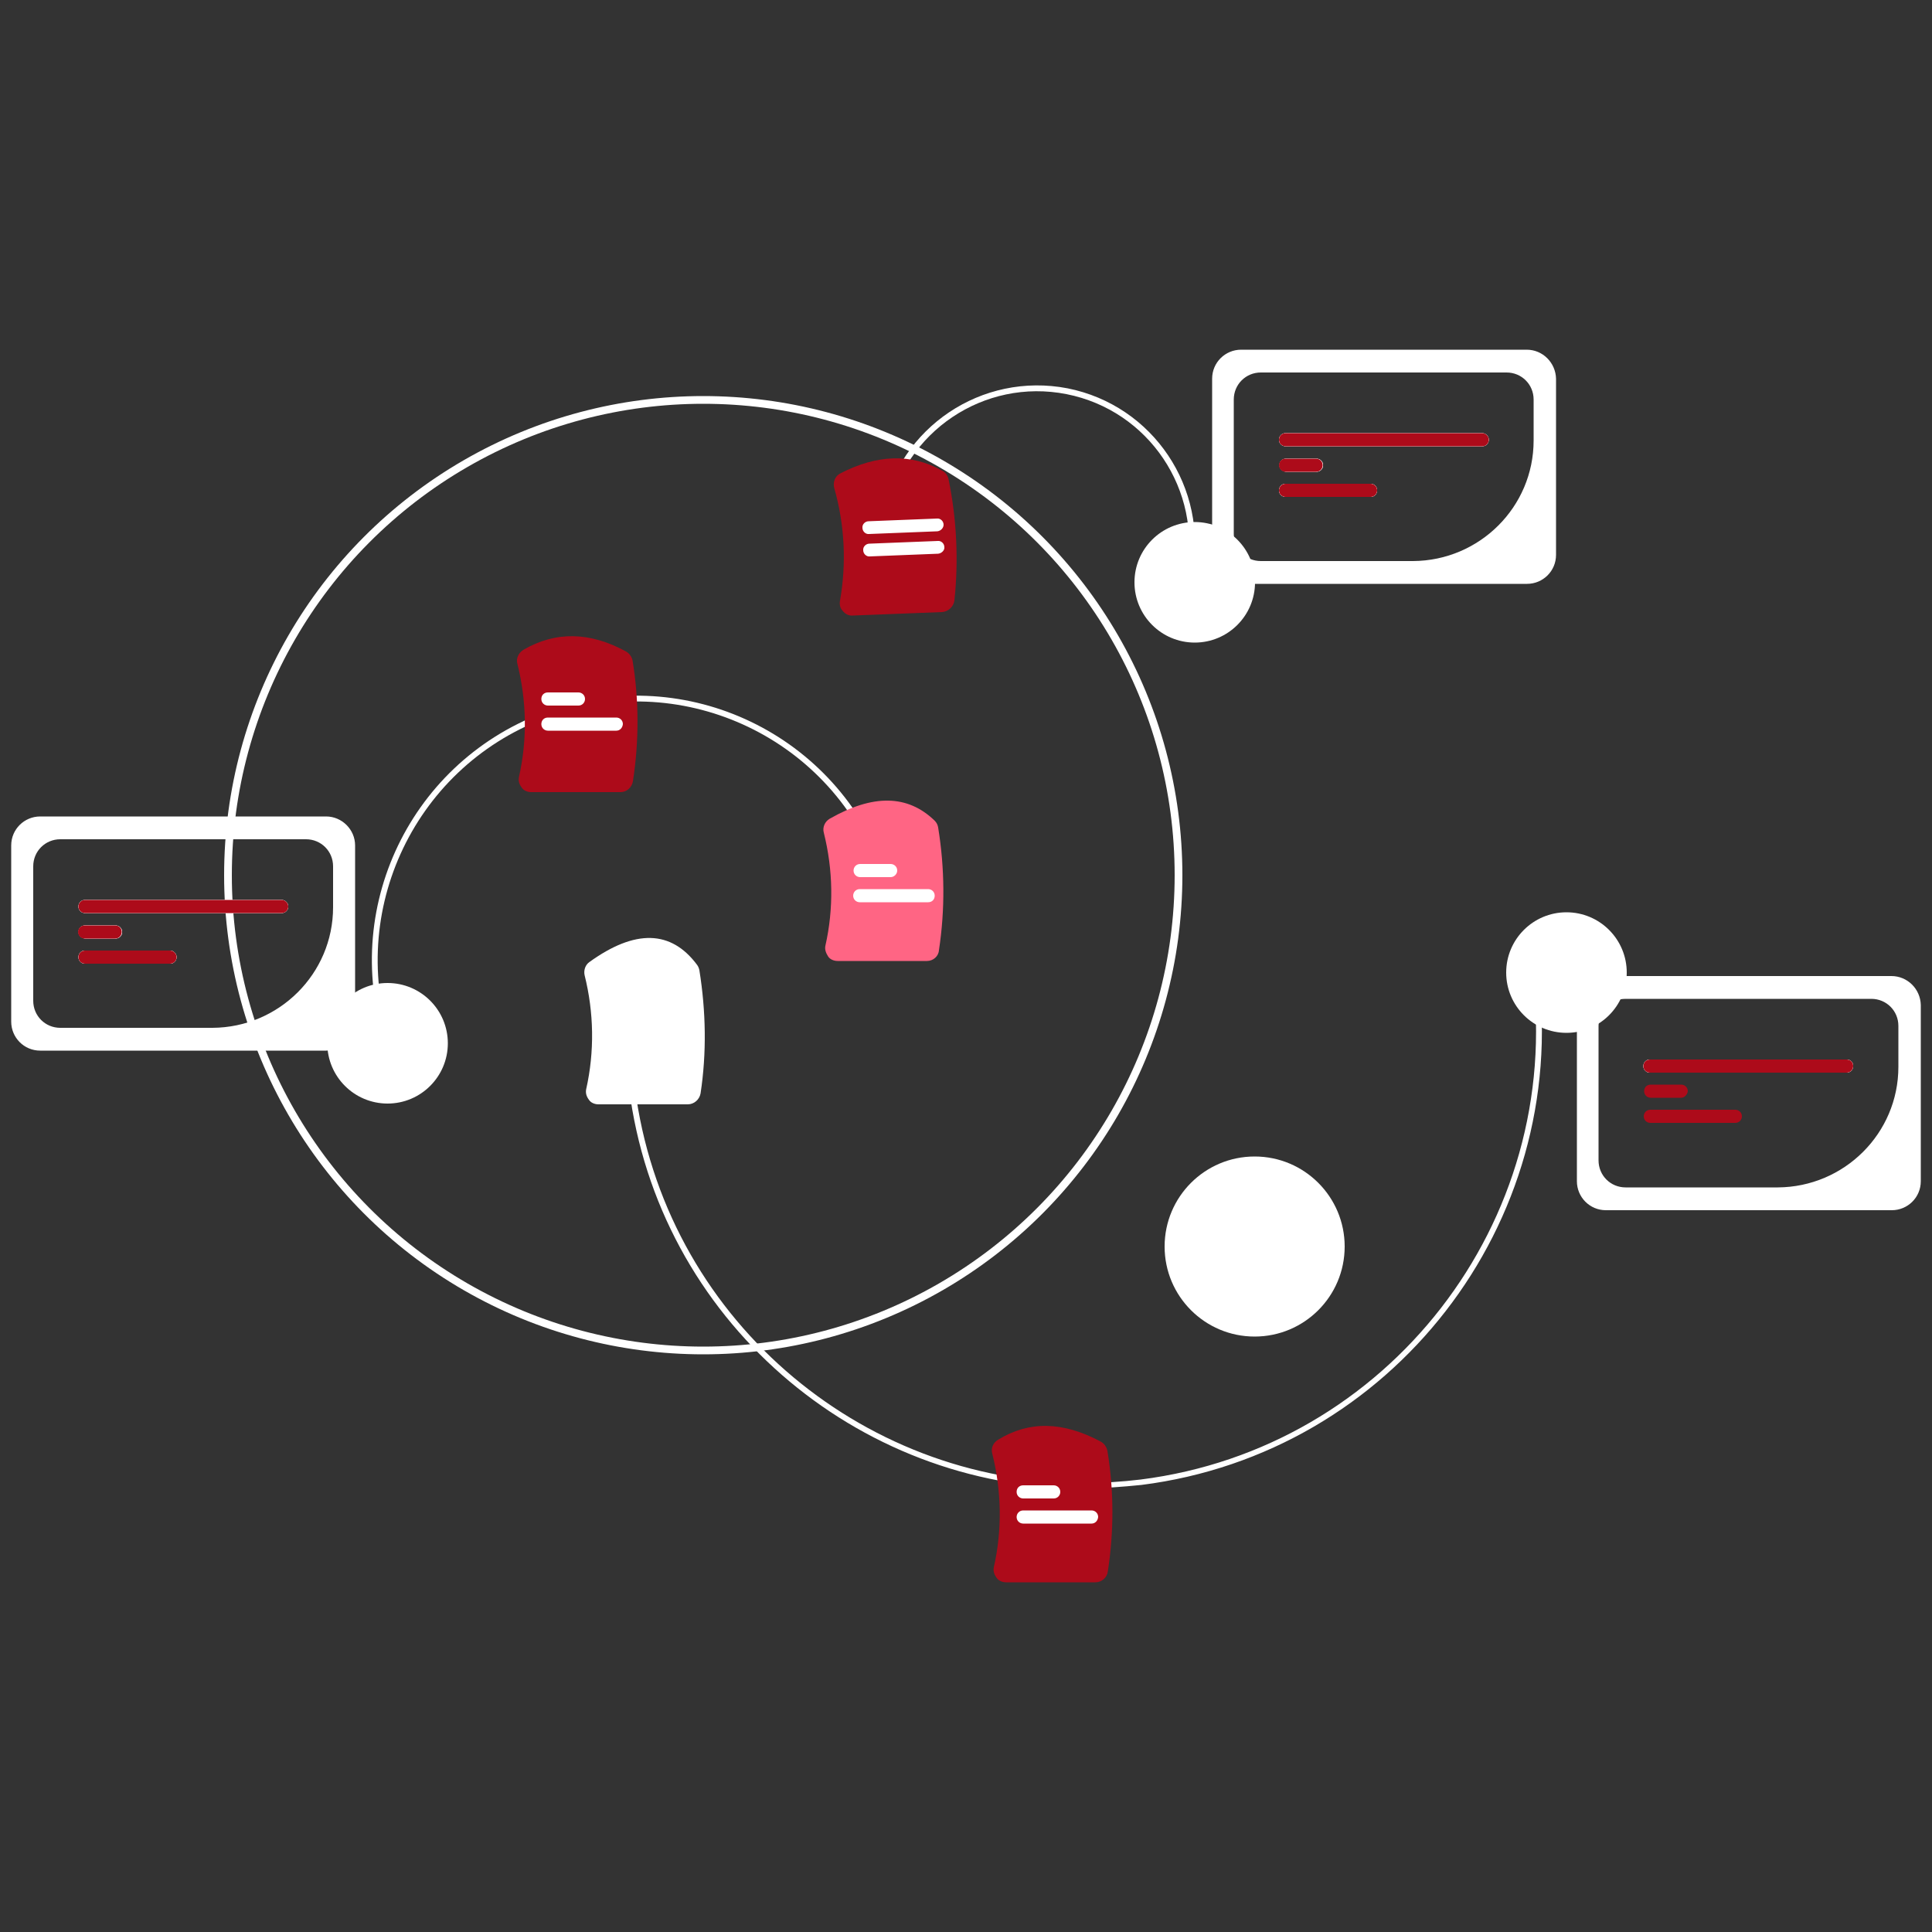 <svg xmlns="http://www.w3.org/2000/svg" xmlns:xlink="http://www.w3.org/1999/xlink" id="Layer_1" x="0px" y="0px" viewBox="0 0 500 500" style="enable-background:new 0 0 500 500;" xml:space="preserve"><rect x="0" y="0" width="500" height="500" fill="#333333" stroke="none"/><style type="text/css">	.st0{fill:none;stroke:#FFFFFF;stroke-width:2;stroke-miterlimit:10;}	.st1{fill:#FFFFFF;}	.st2{fill:#AD0B1A;}	.st3{fill:#FF6584;}</style><g>	<circle class="st0" cx="182" cy="226.5" r="123"></circle>	<circle class="st1" cx="324.7" cy="322.6" r="23.3"></circle>	<path class="st1" d="M280.3,385.2c-58.8,0-110-43.9-117.5-103.6l1.5-0.2c7.5,59.1,58,102.4,116.1,102.4c4.9,0,9.8-0.3,14.8-0.9  c64-8.1,109.5-66.7,101.4-130.8l1.5-0.2c8.2,64.8-37.9,124.2-102.7,132.4C290.4,384.8,285.4,385.2,280.3,385.2z"></path>	<path class="st2" d="M283.5,409.5h-23.1c-1,0-2-0.4-2.5-1.2c-0.6-0.8-0.9-1.7-0.7-2.7c2.2-9.7,2-19.8-0.4-29.4  c-0.4-1.4,0.2-2.8,1.5-3.6c8-4.9,16.7-4.8,26.6,0.5c0.9,0.5,1.5,1.4,1.7,2.4c1.7,10.3,1.7,20.9,0.1,31.2  C286.5,408.3,285.1,409.5,283.5,409.5z"></path>	<path class="st1" d="M178,285.8h-23.1c-1,0-2-0.4-2.5-1.2c-0.6-0.8-0.9-1.7-0.7-2.7c2.2-9.8,2-19.9-0.4-29.5  c-0.3-1.3,0.2-2.7,1.2-3.4c11.9-8.6,21.2-8.3,27.9,0.7c0.3,0.4,0.5,0.9,0.6,1.4c1.7,10.6,1.9,21.4,0.3,31.9  C181,284.6,179.6,285.8,178,285.8z"></path>	<path class="st1" d="M272.7,387.8h-7.9c-0.9,0-1.7-0.7-1.7-1.7s0.7-1.7,1.7-1.7h7.9c0.9,0,1.7,0.7,1.7,1.7  C274.4,387,273.7,387.8,272.7,387.8z"></path>	<path class="st1" d="M282.5,394.3h-17.7c-0.9,0-1.7-0.7-1.7-1.7c0-0.9,0.7-1.7,1.7-1.7h17.7c0.9,0,1.7,0.7,1.7,1.7  C284.1,393.6,283.4,394.3,282.5,394.3z"></path>	<path class="st1" d="M170.8,262.6h-7.9c-0.9,0-1.7-0.7-1.7-1.7c0-0.9,0.7-1.7,1.7-1.7h7.9c0.9,0,1.7,0.7,1.7,1.7  C172.5,261.8,171.8,262.6,170.8,262.6z"></path>	<path class="st1" d="M170.8,268.4h-7.9c-0.9,0-1.7-0.7-1.7-1.7s0.7-1.7,1.7-1.7h7.9c0.9,0,1.7,0.7,1.7,1.7  C172.5,267.6,171.8,268.4,170.8,268.4z"></path>	<path class="st1" d="M170.8,274.3h-7.9c-0.9,0-1.7-0.7-1.7-1.7s0.7-1.7,1.7-1.7h7.9c0.9,0,1.7,0.7,1.7,1.7  C172.5,273.5,171.8,274.3,170.8,274.3z"></path>	<path class="st1" d="M479.6,275.9c0,0.9-0.7,1.7-1.7,1.7h-50.9c-0.9,0-1.7-0.7-1.7-1.7c0-0.9,0.7-1.7,1.7-1.7h50.9  C478.9,274.2,479.6,274.9,479.6,275.9z"></path>	<path class="st1" d="M489.5,252.6h-73.9c-4.1,0-7.5,3.3-7.5,7.5v45.6c0,4.1,3.3,7.5,7.5,7.5h74c4.1,0,7.5-3.3,7.5-7.5v-45.6  C497,255.9,493.6,252.6,489.5,252.6z M491.3,276.1c0,17.2-14,31.1-31.2,31.2h-39.4c-3.9,0-7-3.1-7-7v-34.8c0-3.9,3.1-7,7-7h63.6  c3.9,0,7,3.1,7,7V276.1z"></path>	<path class="st1" d="M479.6,275.9c0,0.9-0.7,1.7-1.7,1.7h-50.9c-0.9,0-1.7-0.7-1.7-1.7c0-0.9,0.7-1.7,1.7-1.7h50.9  C478.9,274.2,479.6,274.9,479.6,275.9z"></path>	<path class="st2" d="M479.6,275.9c0,0.9-0.7,1.7-1.7,1.7h-50.9c-0.9,0-1.7-0.7-1.7-1.7c0-0.9,0.7-1.7,1.7-1.7h50.9  C478.9,274.2,479.6,274.9,479.6,275.9z"></path>	<path class="st2" d="M435.1,284.1h-7.9c-0.9,0-1.7-0.7-1.7-1.7s0.7-1.7,1.7-1.7h7.9c0.9,0,1.7,0.7,1.7,1.7  C436.7,283.3,435.9,284.1,435.1,284.1L435.1,284.1z"></path>	<path class="st2" d="M449.1,290.6h-22c-0.9,0-1.7-0.7-1.7-1.7c0-0.9,0.7-1.7,1.7-1.7h22c0.9,0,1.7,0.7,1.7,1.7  C450.8,289.9,450,290.6,449.1,290.6L449.1,290.6L449.1,290.6z"></path>	<circle class="st1" cx="405.4" cy="251.7" r="15.6"></circle>	<path class="st1" d="M228.3,132.7c4.4-22.1,25.8-36.5,48-32.2c22.1,4.4,36.5,25.8,32.2,48l-1.5-0.3c4.2-21.3-9.7-42-31-46.2  c-21.3-4.2-42,9.7-46.2,31l0,0L228.3,132.7z"></path>	<path class="st2" d="M243.8,158.4l-23.1,0.9c-1,0.1-2-0.4-2.6-1.2c-0.7-0.7-0.9-1.7-0.7-2.7c1.7-9.7,1.2-19.6-1.5-29.1  c-0.4-1.5,0.2-3.1,1.6-3.8c9.5-4.9,18.3-5.2,26.3-0.7c0.9,0.4,1.5,1.3,1.7,2.3c2.1,10.3,2.6,20.9,1.5,31.3  C246.8,157,245.4,158.3,243.8,158.4z"></path>	<path class="st1" d="M242.8,143.3l-17.7,0.7c-0.9,0.1-1.7-0.7-1.7-1.6c-0.1-0.9,0.7-1.7,1.6-1.7l0,0l17.7-0.7  c0.9-0.1,1.7,0.7,1.7,1.6C244.5,142.4,243.7,143.2,242.8,143.3L242.8,143.3z"></path>	<path class="st1" d="M242.6,137.5l-17.7,0.7c-0.9,0.1-1.7-0.7-1.7-1.6c-0.1-0.9,0.7-1.7,1.6-1.7l17.7-0.7c0.9-0.1,1.7,0.7,1.7,1.6  C244.2,136.6,243.5,137.4,242.6,137.5z"></path>	<path class="st1" d="M331.1,120.4c0-0.9,0.7-1.7,1.7-1.7h7.9c0.9,0,1.7,0.7,1.7,1.7c0,0.9-0.7,1.7-1.7,1.7h-7.9  C331.8,122,331.1,121.2,331.1,120.4z"></path>	<path class="st1" d="M356.4,126.9c0,0.9-0.7,1.7-1.7,1.7h-22c-0.9,0-1.7-0.7-1.7-1.7c0-0.9,0.7-1.7,1.7-1.7h22  C355.7,125.2,356.4,126,356.4,126.9z"></path>	<path class="st1" d="M385.3,113.8c0,0.9-0.7,1.7-1.7,1.7h-50.9c-0.9,0-1.7-0.7-1.7-1.7c0-0.9,0.7-1.7,1.7-1.7l0,0h50.9  C384.5,112.1,385.3,112.9,385.3,113.8z"></path>	<path class="st1" d="M395.1,90.5h-73.9c-4.1,0-7.5,3.3-7.5,7.5v45.6c0,4.1,3.3,7.5,7.5,7.5h74c4.1,0,7.5-3.3,7.5-7.5V98  C402.6,93.9,399.3,90.5,395.1,90.5z M396.9,114c0,17.2-14,31.1-31.2,31.2h-39.4c-3.9,0-7-3.1-7-7v-34.8c0-3.9,3.1-7,7-7h63.6  c3.9,0,7,3.1,7,7V114z"></path>	<path class="st1" d="M331.1,120.4c0-0.9,0.7-1.7,1.7-1.7h7.9c0.9,0,1.7,0.7,1.7,1.7c0,0.9-0.7,1.7-1.7,1.7h-7.9  C331.8,122,331.1,121.2,331.1,120.4z"></path>	<path class="st1" d="M356.4,126.9c0,0.9-0.7,1.7-1.7,1.7h-22c-0.9,0-1.7-0.7-1.7-1.7c0-0.9,0.7-1.7,1.7-1.7h22  C355.7,125.2,356.4,126,356.4,126.9z"></path>	<path class="st1" d="M385.3,113.8c0,0.9-0.7,1.7-1.7,1.7h-50.9c-0.9,0-1.7-0.7-1.7-1.7c0-0.9,0.7-1.7,1.7-1.7l0,0h50.9  C384.5,112.1,385.3,112.9,385.3,113.8z"></path>	<path class="st2" d="M385.3,113.8c0,0.9-0.7,1.7-1.7,1.7h-50.9c-0.9,0-1.7-0.7-1.7-1.7c0-0.9,0.7-1.7,1.7-1.7l0,0h50.9  C384.5,112.1,385.3,112.9,385.3,113.8z"></path>	<path class="st2" d="M342.3,120.4c0,0.9-0.7,1.7-1.7,1.7h-7.9c-0.9,0-1.7-0.7-1.7-1.7c0-0.9,0.7-1.7,1.7-1.7h7.9  C341.5,118.7,342.3,119.4,342.3,120.4z"></path>	<path class="st2" d="M356.4,126.9c0,0.9-0.7,1.7-1.7,1.7h-22c-0.9,0-1.7-0.7-1.7-1.7c0-0.9,0.7-1.7,1.7-1.7h22  C355.7,125.2,356.4,126,356.4,126.9z"></path>	<circle class="st1" cx="309.2" cy="150.7" r="15.6"></circle>	<path class="st1" d="M100.7,272.7c-13.4-35.4,4.4-74.8,39.8-88.2s74.8,4.4,88.2,39.8l0,0l-1.4,0.5c-13.1-34.6-51.7-52-86.3-38.9  s-52,51.7-38.9,86.3L100.7,272.7z"></path>	<path class="st2" d="M160.6,205h-23.1c-1,0-2-0.4-2.5-1.2c-0.6-0.8-0.9-1.7-0.7-2.7c2.2-9.7,2-19.7-0.4-29.3  c-0.4-1.4,0.3-2.8,1.5-3.6c8.4-4.9,17.3-4.7,26.6,0.4c0.9,0.5,1.5,1.4,1.7,2.3c1.7,10.3,1.7,20.9,0.1,31.3  C163.5,203.8,162.2,205,160.6,205z"></path>	<path class="st1" d="M149.7,182.6h-7.9c-0.9,0-1.7-0.7-1.7-1.7s0.7-1.7,1.7-1.7h7.9c0.9,0,1.7,0.7,1.7,1.7  C151.4,181.8,150.7,182.6,149.7,182.6z"></path>	<path class="st1" d="M159.5,189.1h-17.7c-0.9,0-1.7-0.7-1.7-1.7s0.7-1.7,1.7-1.7h17.7c0.9,0,1.7,0.7,1.7,1.7  C161.1,188.4,160.4,189.1,159.5,189.1z"></path>	<path class="st1" d="M20.3,241.2c0-0.9,0.7-1.7,1.7-1.7h7.9c0.9,0,1.7,0.7,1.7,1.7c0,0.9-0.7,1.7-1.7,1.7h-7.9  C21.1,242.8,20.3,242.1,20.3,241.2z"></path>	<path class="st1" d="M45.7,247.7c0,0.9-0.7,1.7-1.7,1.7h-22c-0.9,0-1.7-0.7-1.7-1.7c0-0.9,0.7-1.7,1.7-1.7h22  C44.9,246,45.7,246.8,45.7,247.7z"></path>	<path class="st1" d="M74.6,234.6c0,0.9-0.7,1.7-1.7,1.7H22c-0.9,0-1.7-0.7-1.7-1.7c0-0.9,0.7-1.7,1.7-1.7h50.9  C73.8,232.9,74.6,233.7,74.6,234.6z"></path>	<path class="st1" d="M84.4,211.3H10.4c-4.1,0-7.5,3.3-7.5,7.5v45.6c0,4.1,3.3,7.5,7.5,7.5h74c4.1,0,7.5-3.3,7.5-7.5v-45.6  C91.9,214.7,88.5,211.3,84.4,211.3z M86.2,234.8c0,17.2-14,31.1-31.2,31.2H15.6c-3.9,0-7-3.1-7-7v-34.8c0-3.9,3.1-7,7-7h63.6  c3.9,0,7,3.1,7,7V234.8z"></path>	<path class="st1" d="M20.3,241.2c0-0.9,0.7-1.7,1.7-1.7h7.9c0.9,0,1.7,0.7,1.7,1.7c0,0.9-0.7,1.7-1.7,1.7h-7.9  C21.1,242.8,20.3,242.1,20.3,241.2z"></path>	<path class="st1" d="M45.7,247.7c0,0.9-0.7,1.7-1.7,1.7h-22c-0.9,0-1.7-0.7-1.7-1.7c0-0.9,0.7-1.7,1.7-1.7h22  C44.9,246,45.7,246.8,45.7,247.7z"></path>	<path class="st1" d="M74.6,234.6c0,0.9-0.7,1.7-1.7,1.7H22c-0.9,0-1.7-0.7-1.7-1.7c0-0.9,0.7-1.7,1.7-1.7h50.9  C73.8,232.9,74.6,233.7,74.6,234.6z"></path>	<path class="st2" d="M74.6,234.6c0,0.9-0.7,1.7-1.7,1.7H22c-0.9,0-1.7-0.7-1.7-1.7c0-0.9,0.7-1.7,1.7-1.7h50.9  C73.8,232.9,74.6,233.7,74.6,234.6z"></path>	<path class="st2" d="M31.5,241.2c0,0.9-0.7,1.7-1.7,1.7h-7.9c-0.9,0-1.7-0.7-1.7-1.7c0-0.9,0.7-1.7,1.7-1.7h7.9  C30.8,239.5,31.5,240.2,31.5,241.2z"></path>	<path class="st2" d="M45.7,247.7c0,0.9-0.7,1.7-1.7,1.7h-22c-0.9,0-1.7-0.7-1.7-1.7c0-0.9,0.7-1.7,1.7-1.7h22  C44.9,246,45.7,246.8,45.7,247.7z"></path>	<circle class="st1" cx="100.3" cy="270" r="15.6"></circle>	<path class="st3" d="M239.9,248.7h-23.1c-1,0-2-0.4-2.5-1.2s-0.9-1.7-0.7-2.7c2.2-9.7,2-19.7-0.4-29.3c-0.4-1.4,0.3-2.9,1.5-3.6  c11.2-6.4,20.2-6.3,27.2,0.5c0.5,0.5,0.8,1.1,0.9,1.8c1.7,10.5,1.8,21.2,0.2,31.7C242.9,247.5,241.5,248.7,239.9,248.7z"></path>	<path class="st1" d="M230.5,227h-7.9c-0.9,0-1.7-0.7-1.7-1.7c0-0.9,0.7-1.7,1.7-1.7h7.9c0.9,0,1.7,0.7,1.7,1.7  C232.2,226.2,231.4,227,230.5,227z"></path>	<path class="st1" d="M240.2,233.5h-17.7c-0.9,0-1.7-0.7-1.7-1.7c0-0.9,0.7-1.7,1.7-1.7h17.7c0.9,0,1.7,0.7,1.7,1.7  C241.9,232.8,241.2,233.5,240.2,233.5z"></path></g><path class="st2" d="M-458.6-92.8c0,10.6-1.2,21.2-3.7,31.5c-14.2,59.7-67.8,104-131.8,104c-74.9,0-135.5-60.6-135.5-135.5 c0-50.3,27.8-96.5,72.4-119.9l0,0c3.7-1.9,7.4-3.7,11.3-5.3c21.4-8.8,44.8-12,67.8-9.3c2,0.2,3.9,0.5,5.9,0.8 c3.2,0.5,6.3,1.1,9.4,1.9c0.8,0.2,1.6,0.4,2.3,0.6c0.2,0,0.3,0.1,0.5,0.1s0.3,0.1,0.4,0.1l0,0c0.3,0.1,0.6,0.1,0.9,0.2 c0.7,0.2,1.4,0.4,2.1,0.6c2.2,0.6,4.4,1.3,6.5,2.1c0.3,0.1,0.7,0.2,1,0.3c0.2,0.1,0.3,0.1,0.5,0.2c0.2,0.1,0.4,0.1,0.5,0.2 c4.8,1.8,9.6,3.8,14.2,6.1l-7.1-2.3c22.7,11.6,42.4,32.2,58.8,61.4c0.3-2,2.2-3.3,4.2-3c1,0.2,1.9,0.8,2.5,1.7 c0.1,0.2,0.2,0.3,0.3,0.5c0.8,1.8,0,4-1.9,4.8l0,0h-0.1l11.7,30.3c0.8,0,1.7,0.1,2.4,0.5c0.2-1,0.5-2,1-2.9c0.2,1,0.5,2,0.7,3 c0.1,0.4,0.2,0.8,0.2,1.1l0,0c0.4,2,0.8,4,1,6.1c0,0.2,0.1,0.3,0.1,0.5l0,0c0.1,0.8,0.2,1.6,0.3,2.4c0.5,4.3,0.9,8.6,1,13 C-458.6-95.6-458.6-94.2-458.6-92.8z"></path></svg>